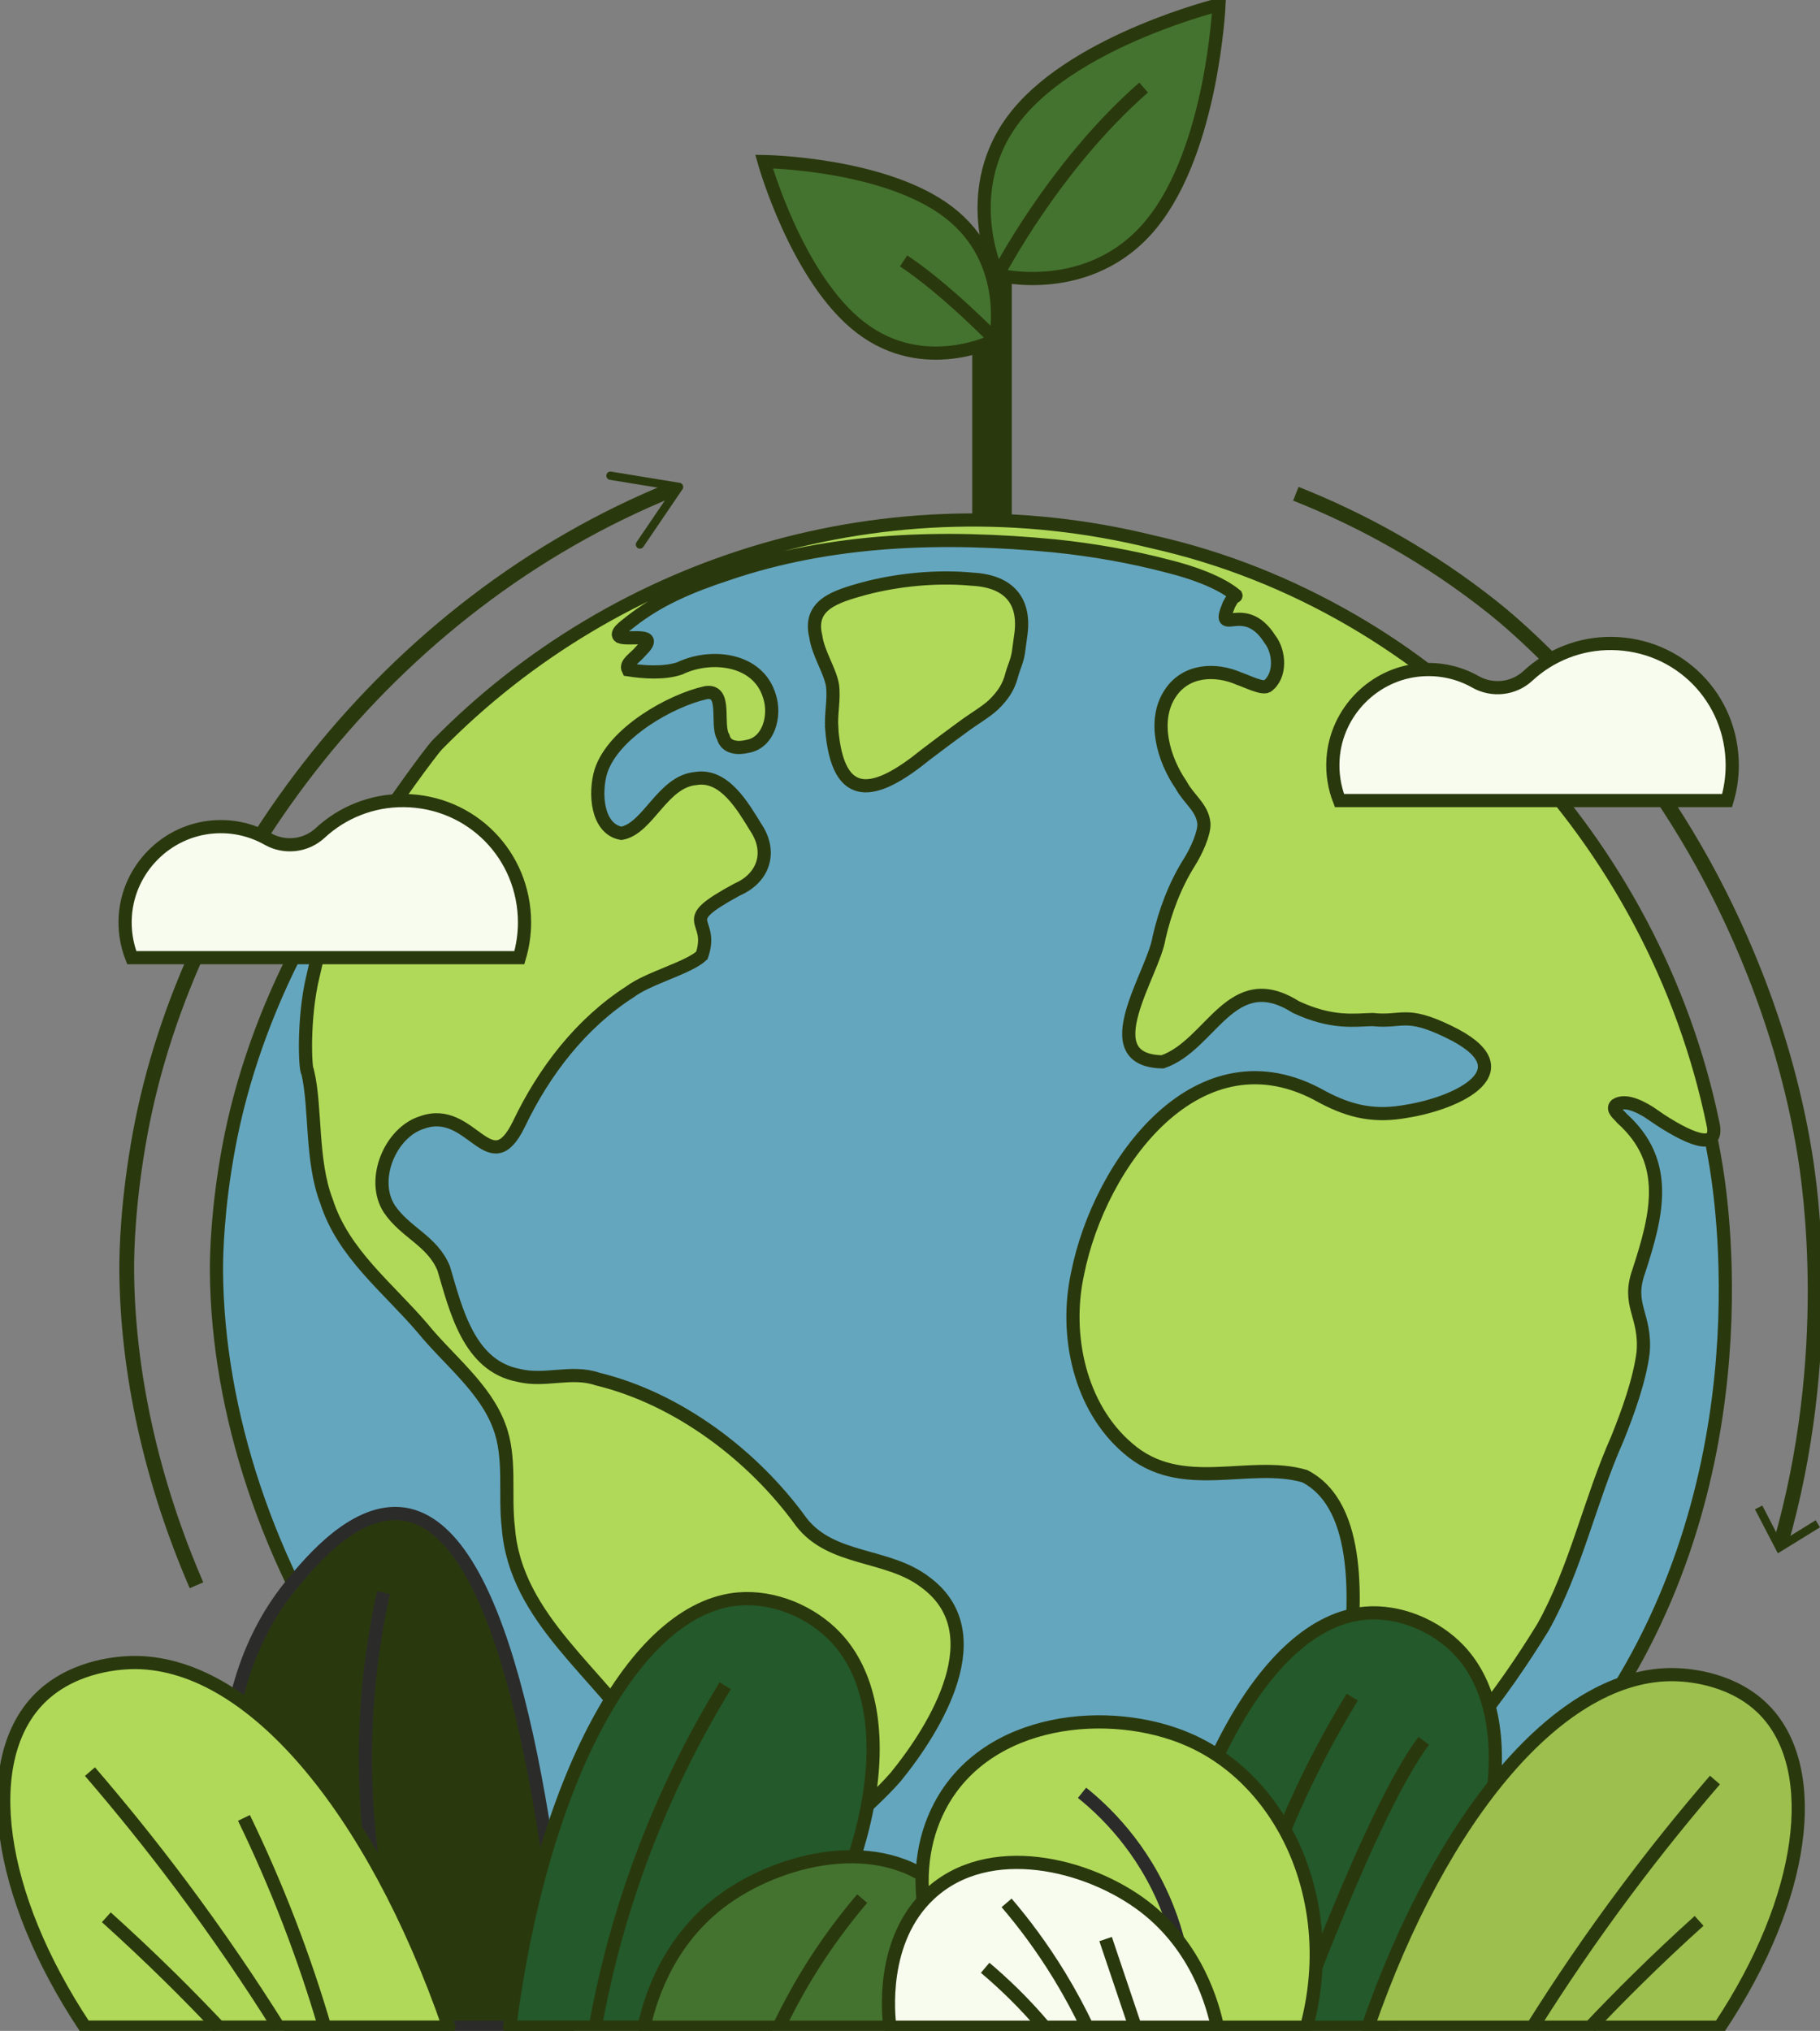 <svg width="138" height="154" viewBox="0 0 138 154" fill="none" xmlns="http://www.w3.org/2000/svg">
<rect x="0" y="0" width="138" height="154" fill="#808080" stroke="none"/>
<g clip-path="url(#clip0_54_621)">
<path d="M134.994 117.136C139.134 102.754 137.268 90.069 136.844 87.471C135.162 77.092 131.056 68.958 129.078 65.392C122.709 53.927 114.816 47.355 113.195 46.067C108.33 42.199 103.246 39.422 98.257 37.441" stroke="#2A390D" stroke-width="1.12" stroke-miterlimit="10"/>
<path d="M138 115.815L137.67 115.277L135.045 116.901L133.626 114.163L133.067 114.449L134.804 117.785L138 115.815Z" fill="#2A390D"/>
<path d="M51.078 37.077C29.24 45.871 14.251 66.361 10.637 85.904C9.698 90.976 9.598 94.833 9.609 96.344C9.665 104.042 11.469 112.288 14.899 120.209" stroke="#2A390D" stroke-width="1.12" stroke-miterlimit="10"/>
<path d="M45.978 36.024C45.95 36.192 46.067 36.355 46.235 36.383L50.955 37.155L48.263 41.113C48.168 41.258 48.201 41.449 48.346 41.55C48.492 41.645 48.681 41.611 48.782 41.466L51.749 37.099C51.81 37.01 51.821 36.898 51.776 36.797C51.732 36.696 51.642 36.629 51.542 36.612L46.335 35.761C46.274 35.75 46.212 35.761 46.162 35.783C46.067 35.823 45.994 35.912 45.978 36.019V36.024Z" fill="#2A390D"/>
<path d="M75.218 20.389V39.618" stroke="#2A390D" stroke-width="3" stroke-miterlimit="10"/>
<path d="M65.251 24.834C70.095 28.567 75.475 25.774 75.475 25.774C75.475 25.774 76.793 19.846 71.95 16.111C67.106 12.377 57.933 12.249 57.933 12.249C57.933 12.249 60.402 21.099 65.246 24.834H65.251Z" fill="#44732F" stroke="#2A390D" stroke-miterlimit="10"/>
<path d="M75.475 25.774C75.475 25.774 71.737 21.917 68.514 19.784" stroke="#2A390D" stroke-miterlimit="10"/>
<path d="M87.302 16.99C82.67 22.65 75.654 20.848 75.654 20.848C75.654 20.848 72.525 14.303 77.156 8.644C81.788 2.984 92.43 0.358 92.43 0.358C92.43 0.358 91.939 11.331 87.302 16.985V16.99Z" fill="#44732F" stroke="#2A390D" stroke-miterlimit="10"/>
<path d="M75.654 20.848C75.654 20.848 79.883 12.613 86.715 6.639" stroke="#2A390D" stroke-miterlimit="10"/>
<path d="M16.413 96.378C16.559 117.584 31.587 143.397 58.084 151.324C80.799 158.12 106.525 150.149 120.263 131.686C133.832 113.453 130.659 91.76 130.123 88.446C128.62 79.169 124.95 71.897 123.184 68.712C117.492 58.462 110.436 52.589 108.989 51.442C89.989 36.338 67.162 39.809 64.821 40.206C39.223 44.517 21.156 66.372 17.335 87.046C16.497 91.575 16.408 95.023 16.413 96.373V96.378Z" fill="#65A6BF" stroke="#2A390D" stroke-miterlimit="10"/>
<path d="M125.425 84.594C124.676 84.073 123.313 83.273 122.531 83.788C122.179 84.135 122.765 84.521 122.978 84.801C126.693 88.132 125.637 92.157 124.257 96.4C123.33 99.004 124.827 99.715 124.587 102.57C124.318 104.658 123.447 107.076 122.631 109.103C120.542 113.805 119.48 118.961 116.994 123.395C114.056 128.181 109.346 134.776 104.346 137.385C98.654 139.59 102.207 128.859 102.33 126.149C102.709 121.878 103.363 114.219 98.927 111.935C94.681 110.704 89.564 113.352 85.525 109.825C81.844 106.69 80.698 101.193 81.704 96.585C83.363 88.194 90.911 77.859 100.268 83.178C102.503 84.37 104.352 84.689 106.67 84.264C110.503 83.653 115.911 81.134 109.81 78.218C106.547 76.633 106.33 77.557 104.073 77.311C102.749 77.339 101.017 77.652 98.251 76.359C93.341 73.252 91.866 79.253 88.151 80.519C82.76 80.423 87.48 73.806 87.883 71.108C88.335 69.132 89.089 67.122 90.168 65.409C90.704 64.564 91.33 63.187 91.285 62.442C91.173 61.233 90.123 60.595 89.553 59.514C88.24 57.616 87.346 54.661 88.732 52.578C89.916 50.781 92.145 50.675 93.95 51.458C94.547 51.66 95.698 52.248 96.084 52.035C97.14 51.274 97.061 49.438 96.274 48.447C94.318 45.379 92.106 48.469 93.179 45.86C93.363 45.53 93.447 45.34 93.642 45.245C93.687 45.222 93.737 45.194 93.71 45.138C92.475 44.114 90.352 43.38 88.592 42.944C85.793 42.205 82.849 41.69 79.961 41.393C71.609 40.592 63.117 40.805 55.14 43.526C52.346 44.45 49.938 45.457 47.788 47.159C47.425 47.456 46.587 48.016 46.994 48.284C47.687 48.581 50.112 47.87 48.598 49.359C48.129 49.925 47.386 50.3 47.631 50.787C48.793 50.971 50.369 51.083 51.547 50.68C53.86 49.561 57.48 49.897 58.346 52.796C58.821 54.252 58.307 56.29 56.709 56.592C55.95 56.782 55.056 56.709 54.844 55.903C54.251 54.929 55.168 52.276 53.525 52.522C50.855 53.115 46.508 55.568 45.564 58.484C45.061 60.141 45.257 62.862 47.117 63.192C49.151 62.834 50.218 59.257 52.76 59.033C54.927 58.675 56.335 61.166 57.302 62.733C58.547 64.575 57.938 66.562 55.894 67.452C51.073 70.061 54.223 69.518 53.218 72.451C52.184 73.414 49.179 74.148 47.765 75.211C44.045 77.602 41.246 81.252 39.346 85.238C37.123 89.795 35.76 83.765 32.006 85.115C29.62 85.848 28.095 89.414 29.503 91.642C30.721 93.473 32.765 94.061 33.642 96.177C34.581 99.345 35.553 103.566 39.307 104.288C41.318 104.798 43.318 103.891 45.296 104.568C51.419 106.052 57.123 110.368 60.765 115.423C63.067 118.385 67.313 117.786 70.156 119.974C75.346 123.781 71.022 130.93 67.916 134.742C65.771 137.211 62.564 139.4 61.112 142.317C60.866 143.218 61.123 144.198 61.441 145.049C61.62 145.53 61.877 145.983 62.006 146.353C62.173 146.84 62.151 147.182 61.715 147.182C55.056 145.468 52.279 138.084 49.061 132.497C45.642 126.955 39.084 122.824 38.547 115.86C38.235 113.313 38.771 110.536 37.849 108.14C36.765 105.218 34 103.118 32.05 100.722C29.43 97.649 26.022 95.062 24.76 91.099C23.57 88.042 23.966 83.967 23.335 81.308C23.128 81.19 22.966 77.16 23.732 74.025C24.816 68.998 26.67 65.846 29.363 61.664C29.531 61.356 32.587 57.057 33.179 56.452C46.838 42.546 67.363 36.136 87.43 41.096C108.788 45.888 125.469 63.892 129.877 85.171L129.888 85.221C130.38 87.41 127.95 86.329 125.408 84.6L125.425 84.594ZM63.061 55.226C63.52 61.059 66.397 60.309 70.184 57.23C71.156 56.497 72.017 55.842 72.905 55.198C73.827 54.509 74.732 54 75.302 53.468L75.324 53.451C76.05 52.735 76.475 52.113 76.715 51.178C76.844 50.675 77.129 50.12 77.223 49.454C77.279 49.062 77.33 48.665 77.385 48.267C77.816 45.53 76.464 44.058 73.704 43.918C71.061 43.666 68.061 43.951 65.475 44.645C63.369 45.233 61.268 45.849 61.855 48.256C62.039 49.549 62.888 50.753 63.117 51.923C63.274 53.037 62.983 54.073 63.067 55.22L63.061 55.226Z" fill="#B0D959" stroke="#2A390D" stroke-miterlimit="10"/>
<path d="M130.955 60.706C131.207 59.861 131.346 58.965 131.346 58.042C131.346 52.931 127.324 48.85 122.223 48.794C119.76 48.766 117.514 49.706 115.844 51.257C114.765 52.253 113.151 52.427 111.877 51.705C110.67 51.022 109.251 50.675 107.743 50.792C104.19 51.066 101.324 53.961 101.078 57.521C101 58.652 101.184 59.732 101.564 60.706H130.955Z" fill="#F8FCEF" stroke="#2A390D" stroke-miterlimit="10"/>
<path d="M39.38 72.619C39.631 71.774 39.771 70.878 39.771 69.955C39.771 64.844 35.749 60.763 30.648 60.706C28.184 60.678 25.939 61.619 24.268 63.17C23.19 64.166 21.575 64.34 20.302 63.618C19.095 62.935 17.676 62.587 16.168 62.705C12.614 62.979 9.749 65.874 9.503 69.434C9.425 70.565 9.609 71.645 9.989 72.619H39.38Z" fill="#F8FCEF" stroke="#2A390D" stroke-miterlimit="10"/>
<path d="M21.972 153.72C15.631 141.13 15.536 128.075 22.168 120.081C23.575 118.379 26.983 114.27 30.631 114.813C37.81 115.882 41.296 134.255 43.089 153.72H21.972Z" fill="#2A390D" stroke="#2B2B2A" stroke-linejoin="round"/>
<path d="M31.413 153.72C29.737 149.236 27.86 142.552 27.715 134.317C27.62 128.982 28.279 124.374 29.078 120.764" fill="#2A390D"/>
<path d="M31.413 153.72C29.737 149.236 27.86 142.552 27.715 134.317C27.62 128.982 28.279 124.374 29.078 120.764" stroke="#2B2B2A" stroke-linejoin="round"/>
<path d="M58.123 153.72C66.771 141.483 68.402 129.519 63.38 124.173C61.52 122.197 58.659 121.027 56.011 121.245C48.123 121.906 41.078 134.989 38.642 153.715H58.129L58.123 153.72Z" fill="#23592B" stroke="#2A390D" stroke-linejoin="round"/>
<path d="M45.134 153.72C45.782 150.109 46.816 145.883 48.492 141.287C50.475 135.851 52.827 131.355 54.989 127.829" stroke="#2A390D" stroke-linejoin="round"/>
<path d="M74.519 153.72C74.637 152.808 75.285 146.913 71.408 143.285C66.782 138.963 58.961 140.9 54.575 144.259C50.38 147.473 49.179 152.085 48.832 153.72H74.525H74.519Z" fill="#44732F" stroke="#2A390D" stroke-linejoin="round"/>
<path d="M59.05 153.72C59.659 152.444 60.38 151.083 61.24 149.673C62.609 147.428 64.039 145.536 65.374 143.968" stroke="#2A390D" stroke-linejoin="round"/>
<path d="M6.453 153.72C-0.313 143.554 -1.492 133.634 2.804 128.999C5.218 126.395 8.76 126.11 9.883 126.071C18.894 125.791 28.268 137.082 34.039 153.715H6.453V153.72Z" fill="#B0D959" stroke="#2A390D" stroke-linejoin="round"/>
<path d="M21.123 153.72C18.972 150.288 16.525 146.683 13.754 142.972C11.419 139.848 9.089 136.976 6.821 134.339" fill="#B0D959"/>
<path d="M21.123 153.72C18.972 150.288 16.525 146.683 13.754 142.972C11.419 139.848 9.089 136.976 6.821 134.339" stroke="#2A390D" stroke-linejoin="round"/>
<path d="M16.598 153.72C15.436 152.494 14.223 151.246 12.95 149.992C11.296 148.363 9.665 146.829 8.061 145.384" fill="#B0D959"/>
<path d="M16.598 153.72C15.436 152.494 14.223 151.246 12.95 149.992C11.296 148.363 9.665 146.829 8.061 145.384" stroke="#2A390D" stroke-linejoin="round"/>
<path d="M24.626 153.72C23.894 151.223 23.006 148.547 21.927 145.748C20.821 142.877 19.659 140.245 18.497 137.849" fill="#B0D959"/>
<path d="M24.626 153.72C23.894 151.223 23.006 148.547 21.927 145.748C20.821 142.877 19.659 140.245 18.497 137.849" stroke="#2A390D" stroke-linejoin="round"/>
<path d="M105.57 153.72C113.933 141.886 115.508 130.32 110.654 125.153C108.855 123.244 106.089 122.107 103.525 122.326C95.9 122.964 89.089 135.616 86.732 153.726H105.575L105.57 153.72Z" fill="#23592B" stroke="#2A390D" stroke-linejoin="round"/>
<path d="M93.006 153.72C93.631 150.232 94.631 146.14 96.251 141.701C98.168 136.444 100.447 132.1 102.531 128.691" stroke="#2A390D" stroke-linejoin="round"/>
<path d="M98.045 153.72C98.045 153.72 104.034 137.183 107.955 132.005" stroke="#2A390D" stroke-linejoin="round"/>
<path d="M74.849 153.72C69.933 148.995 68.598 142.053 71.263 136.97C74.832 130.163 84.196 129.351 90.084 131.898C97.352 135.039 101.598 144.27 99.067 153.72H74.849Z" fill="#B0D959" stroke="#2A390D" stroke-linejoin="round"/>
<path d="M89.955 153.72C90.067 151.822 90.006 148.491 88.531 144.741C86.676 140.01 83.587 137.183 82.045 135.946" stroke="#2B2B2A" stroke-linejoin="round"/>
<path d="M67.475 153.72C67.363 152.841 66.732 147.137 70.486 143.632C74.961 139.456 82.52 141.326 86.765 144.573C90.821 147.68 91.983 152.141 92.318 153.72H67.475Z" fill="#F8FCEF" stroke="#2A390D" stroke-linejoin="round"/>
<path d="M79.207 153.72C78.514 152.897 77.726 152.035 76.832 151.156C76.101 150.44 75.385 149.796 74.698 149.214" stroke="#2A390D" stroke-linejoin="round"/>
<path d="M86.084 153.72C85.335 151.492 84.581 149.264 83.832 147.036" stroke="#2A390D" stroke-linejoin="round"/>
<path d="M82.441 153.72C81.855 152.488 81.156 151.173 80.324 149.807C79 147.64 77.62 145.804 76.324 144.293" stroke="#2A390D" stroke-linejoin="round"/>
<path d="M130.385 153.72C136.927 143.89 138.067 134.294 133.916 129.816C131.581 127.302 128.156 127.022 127.073 126.989C118.363 126.72 109.296 137.637 103.715 153.72H130.391H130.385Z" fill="#9CBF4E" stroke="#2A390D" stroke-linejoin="round"/>
<path d="M116.201 153.72C118.279 150.406 120.642 146.913 123.33 143.324C125.587 140.301 127.838 137.525 130.034 134.977" fill="#B0D959"/>
<path d="M116.201 153.72C118.279 150.406 120.642 146.913 123.33 143.324C125.587 140.301 127.838 137.525 130.034 134.977" stroke="#2A390D" stroke-linejoin="round"/>
<path d="M120.575 153.72C121.698 152.533 122.872 151.33 124.106 150.115C125.704 148.536 127.285 147.053 128.832 145.659" fill="#B0D959"/>
<path d="M120.575 153.72C121.698 152.533 122.872 151.33 124.106 150.115C125.704 148.536 127.285 147.053 128.832 145.659" stroke="#2A390D" stroke-linejoin="round"/>
</g>
<defs>
<clipPath id="clip0_54_621">
<rect width="138" height="154" fill="white"/>
</clipPath>
</defs>
</svg>
